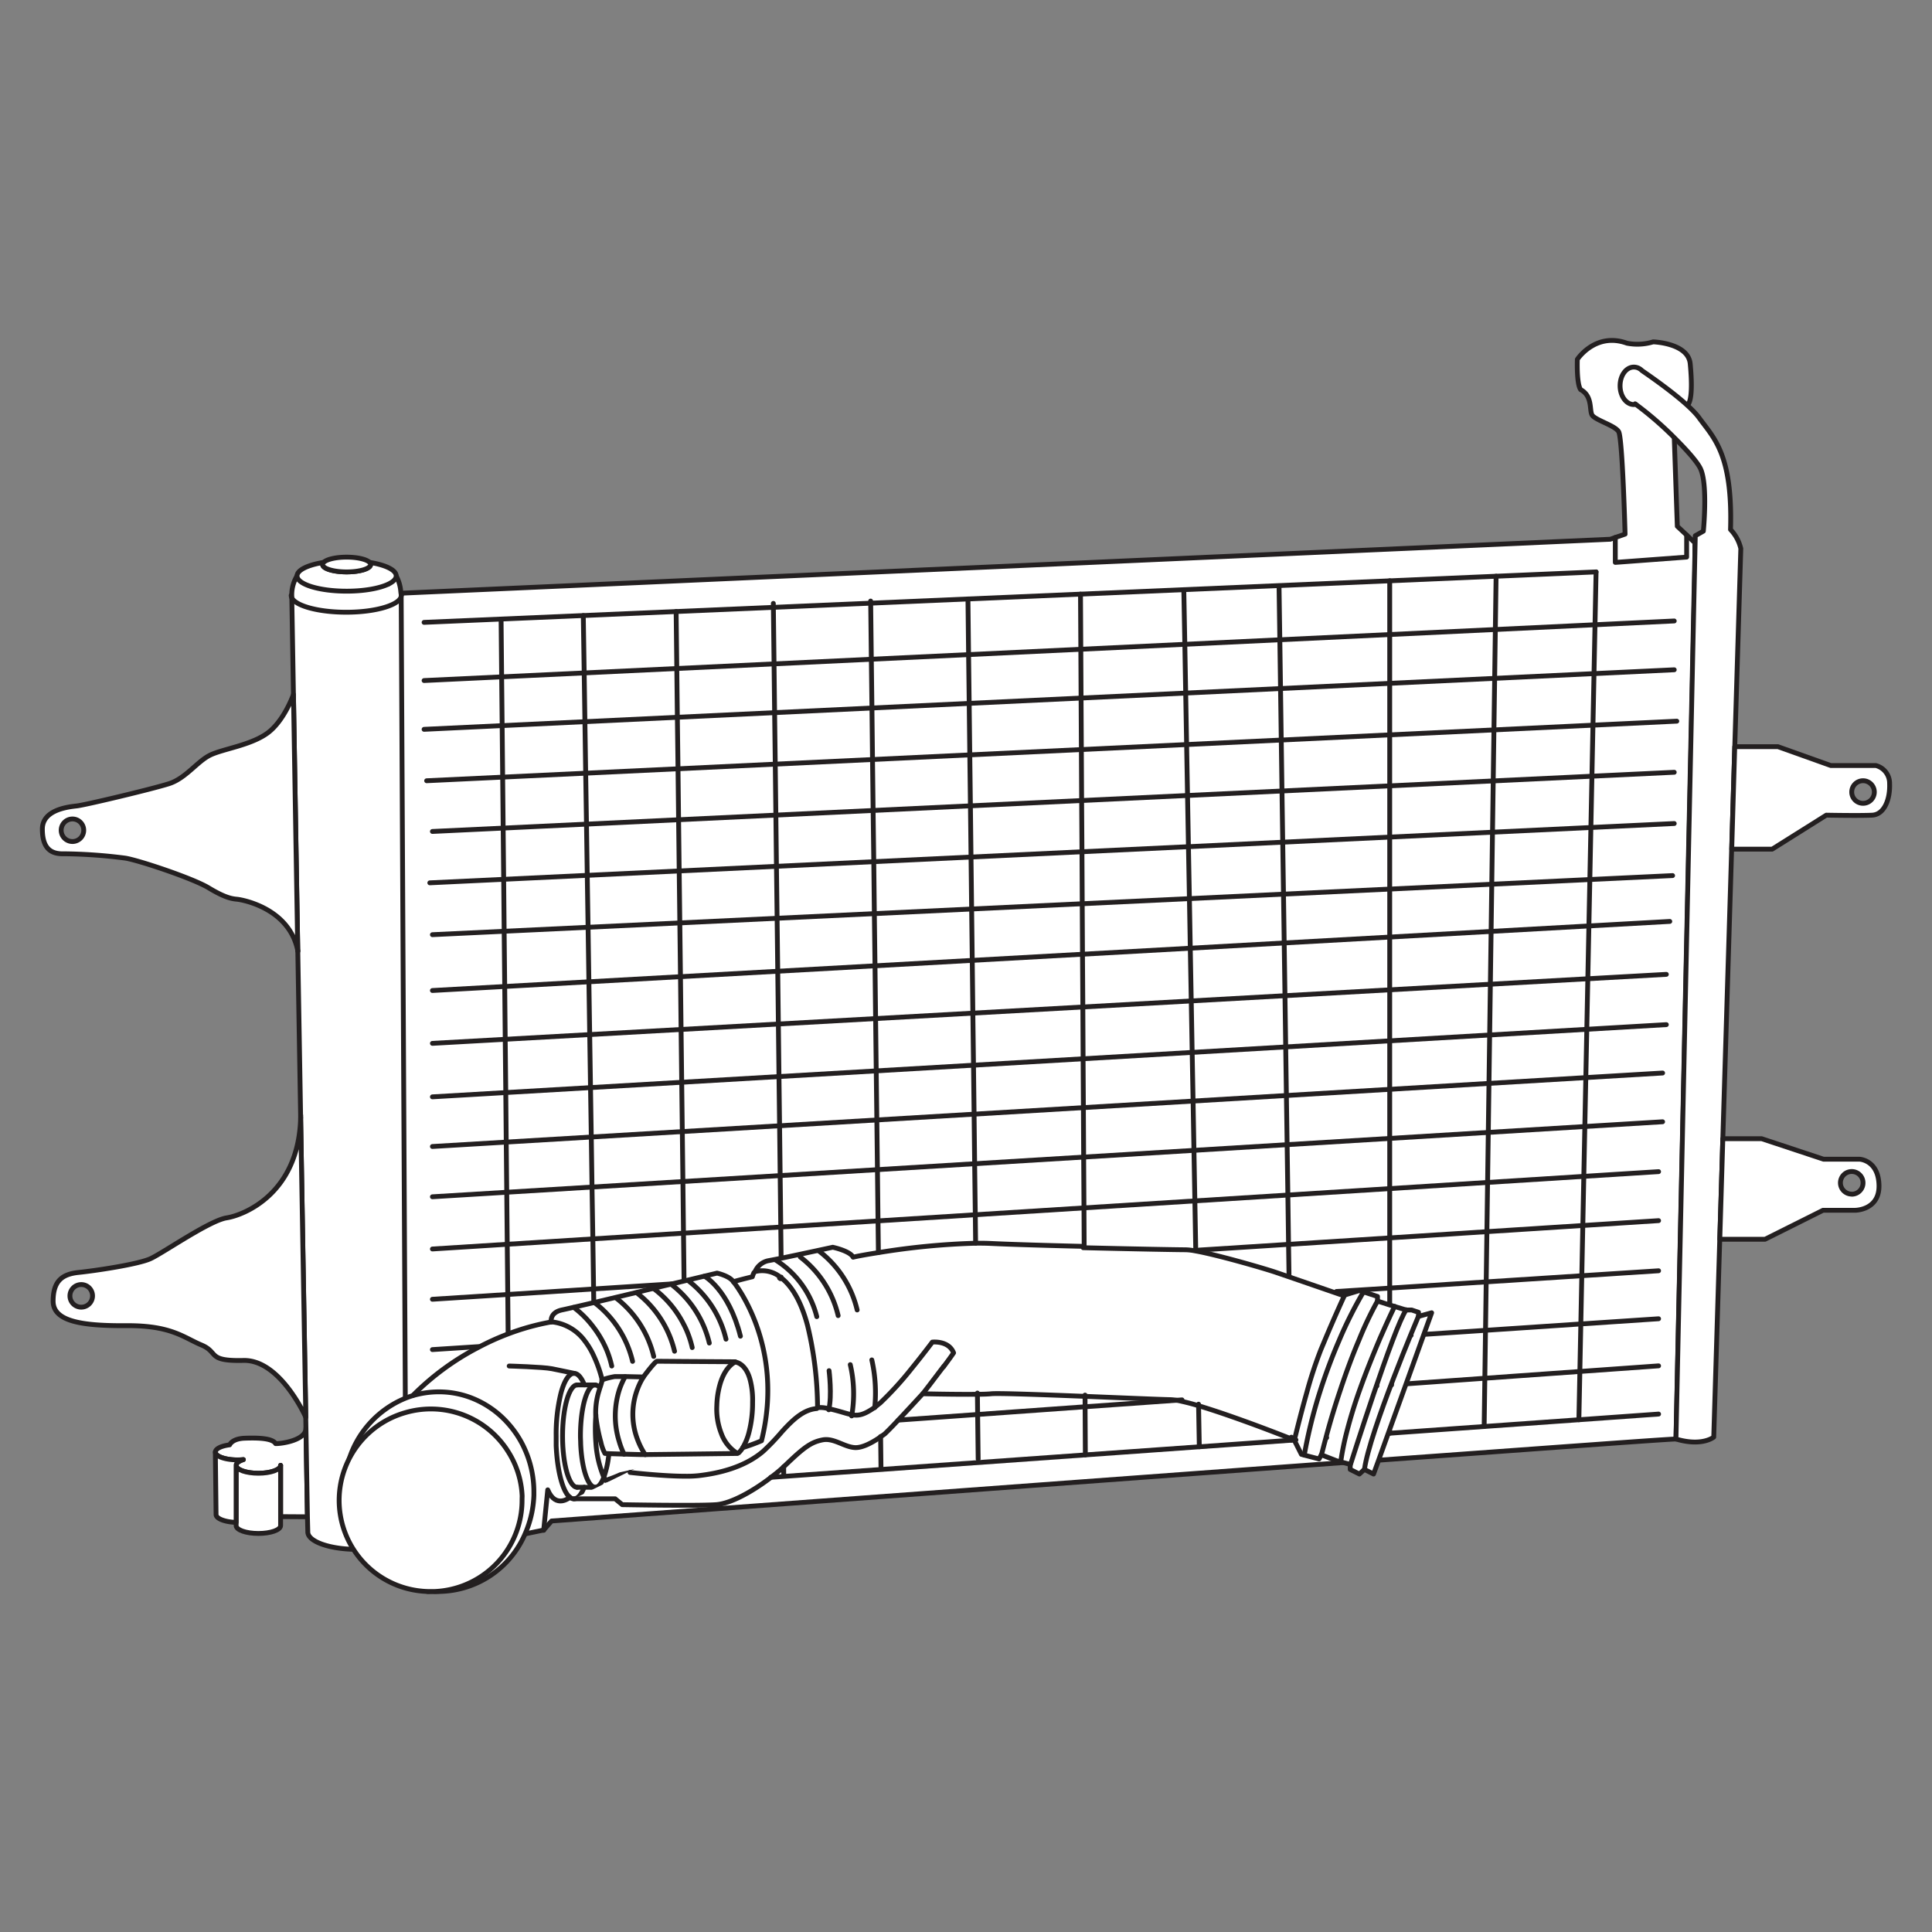 <svg id="Слой_1" data-name="Слой 1" xmlns="http://www.w3.org/2000/svg" viewBox="0 0 800 800"><rect x="0" y="0" width="800" height="800" fill="#808080" stroke="none"/><defs><style>.cls-1{fill:#fff;}.cls-1,.cls-2{stroke:#231f20;stroke-linecap:round;stroke-linejoin:round;stroke-width:2px;}.cls-2{fill:none;}</style></defs><title>_</title><path class="cls-1" d="M116.19,628V606.79c0,1.79-4.13,3.25-9.2,3.25s-9.18-1.46-9.21-3.25v0c0-.93,1.08-1.79,3-2.39a21.44,21.44,0,0,1-2.4.13c-5.07,0-9.19-1.46-9.19-3.25,0-1.39,2.45-2.56,5.89-3,.28-.6,1.63-2.6,6.3-2.75,5.55-.21,11.43,0,12.75,2.24,2.34.07,12.56-1.33,12.56-6.4l.62,36.7Z"/><path class="cls-1" d="M701.82,224.75v10.3L694,595.87c-3.42,0-54.17,3.79-122.93,8.75l-11.34.74-1.34.1c-106.69,7.83-250.26,18.45-330,24.35l-3.25,3.75-7.61,1.57-70.19,6.42c-11.05-.09-19.88-3.28-19.88-7.19h0L127.3,628l-.62-36.7-.08-4.47-2.11-124-1.18-69.27-1.8-106-.7-41.07a15,15,0,0,1,2.18-8h41.06a16.19,16.19,0,0,1,1.89,6.32,12.55,12.55,0,0,0,.17,1.28l.93-.5,499.73-22.3,6.14-2.12s-1.06-39.79-2.67-42.44-10-4.83-11.07-7,.27-7.73-4.67-10.41c-1.75-2.52-1.35-12.53-1.35-12.53s7.48-11.41,20.55-6.67a22.45,22.45,0,0,0,10.83-.56s14.53.42,15.35,9.09.66,15.35-1.09,17.09l-5.52,13.55,1.27,36.63Z"/><path class="cls-2" d="M177,659a15,15,0,0,0,1.64-.09,35.07,35.07,0,1,0-35.7-47.49h0a33.45,33.45,0,0,0-2.28,11.22"/><path class="cls-1" d="M144.5,604.51v-.1a40.57,40.57,0,0,1,23-25.28,33,33,0,0,1,3.33-1.2h0a38.2,38.2,0,0,1,10.88-1.59,37.24,37.24,0,0,1,14.54,2.92,39.24,39.24,0,0,1,14,10h0a41,41,0,0,1,6.82,10.31,43,43,0,0,1,4,18.12v1.51A43,43,0,0,1,219,631h0a43.19,43.19,0,0,1-1.56,4.1A39.28,39.28,0,0,1,181.75,659H180l-1.42-.13"/><path class="cls-1" d="M216.17,621.21a37.21,37.21,0,0,1-1.38,10.12A37.78,37.78,0,0,1,180,659h-2.87a37.76,37.76,0,0,1-9.49-74h0a37.78,37.78,0,0,1,42.11,15.06l.76,1.18a37.25,37.25,0,0,1,5.7,18.26C216.19,620.05,216.17,620.61,216.17,621.21Z"/><path class="cls-2" d="M249.21,571.42h0A29.7,29.7,0,0,1,254.6,570h4.22l7.6.17s4.83-6.57,5.7-6.51l11.11.09,21.2.13"/><path class="cls-2" d="M258.42,602.17a32.66,32.66,0,0,1-2.07-5.43,35.6,35.6,0,0,1,.19-21.52,33.43,33.43,0,0,1,2.3-5.15"/><path class="cls-2" d="M266.4,570.24a25.85,25.85,0,0,0-2.24,4.46,29.22,29.22,0,0,0-.13,21.49h0a31,31,0,0,0,3.13,6.15h0"/><path class="cls-2" d="M295.43,602.17l-11.7,2.57-22.8,5h0l-4.06.9a54.71,54.71,0,0,1-6.16,2.37c-.23-.4-.44-.81-.65-1.25a44.63,44.63,0,0,1-3.32-14.31,74.48,74.48,0,0,1,0-11.57"/><path class="cls-2" d="M252.12,602a39.67,39.67,0,0,1-2.11,9.75c-.93,2.47-2.11,4-3.38,4.08a.31.31,0,0,1-.19,0c-3,0-5.57-7.79-6-18,0-1-.09-2.13-.09-3.23,0-8,1.27-15,3.17-18.58.74-1.42,1.56-2.31,2.45-2.54h.46a2.56,2.56,0,0,1,1.9,1.14"/><path class="cls-2" d="M239,615.85c-3.34,0-6.06-9.5-6.06-21.2s2.72-21.18,6.06-21.18"/><path class="cls-2" d="M241.91,615.85a14.92,14.92,0,0,1-.89,1.9c-1,1.9-2.18,2.89-3.4,2.89a2.59,2.59,0,0,1-1.69-.69,6.8,6.8,0,0,1-1.44-1.72c-2.21-3.59-3.8-10.89-4.2-19.61v-4a71.31,71.31,0,0,1,2-17.82c1.35-5,3.27-8.13,5.4-8.13,1.59,0,3.07,1.77,4.29,4.77"/><line class="cls-2" x1="238.97" y1="573.47" x2="246.44" y2="573.47"/><line class="cls-2" x1="238.97" y1="615.85" x2="246.44" y2="615.87"/><path class="cls-2" d="M236,620s-5.83,5-9.19-3.09l-1.68,16.75"/><path class="cls-2" d="M210.84,565.64s13.94.38,17.68,1.12,9.18,1.9,9.18,1.9"/><path class="cls-1" d="M237.62,620.62h17.1l2.94,2.43s30.78.57,38.83,0c6-.42,14.88-5.34,22.17-10.85,1.9-1.44,3.8-2.94,5.36-4.38l1.37-1.28c7.6-7.31,10.5-9.38,15.2-10.31s9,3,13.5,3.19c3.23.13,7.45-2.34,10.07-4.12,1-.71,1.9-1.3,2.22-1.58s2.61-2.53,5.1-5.21c4.61-4.88,10.58-11.39,10.58-11.39s13.49.32,22.19.22c2.71,0,5-.09,6.21-.22,2.72-.29,20.63.36,38.35,1.06,15.68.63,31.2,1.29,35.87,1.39a23,23,0,0,1,4.28.6h0c1.89.42,4.29,1,6.83,1.77,13.3,3.9,32.72,11.4,38.44,13.68l1.65.64.25.48,2.75,5.47,1.12.31,6.19,1.61.93-1.73,6.39,2.49,1.59.42,2.78.74h0l1.21.34v2.07l3.8,1.9,2.07-1.9,3.8,1.9,1.9-5.19,4-11.13.38-1.06,7-19.42h0l7.35-20.48,3.42-9.49-5.43,1.5V543.4l-2.81-.95h-2.26L577.52,541l-.66-.21-1.9-.58-4.56-1.47v-1.9l-5.82-1.9-.93-.3-.76-.25-1.23.38h0l-5.51,1.67-3.23-1.12h0l-19.63-6.76-4.88-1.67c-4-1.39-22.38-6.76-32.29-8.7h0l-1.35-.25a24.17,24.17,0,0,0-3.8-.44c-3.52,0-22.8-.36-42.42-.85"/><path class="cls-2" d="M228.26,547.44s-.84-4,4.65-5.07c1.39-.29,6.17-1.39,12.54-2.89,8.68-2.05,20.29-4.82,30.28-7.24h0l7.09-1.69,14.09-3.38s4.87,1.07,6.56,3.31h0a2.48,2.48,0,0,1,.19.26l1.25-.36h0c3-.83,6.63-1.69,6.63-1.69a11,11,0,0,1,.66-1.73"/><path class="cls-2" d="M303.69,530.74s21.57,26.09,11.63,65.85a76.5,76.5,0,0,1-7.73,2.83"/><path class="cls-2" d="M291.71,528.46s10,5.44,14.89,24.83"/><path class="cls-2" d="M284.92,530.23a43.13,43.13,0,0,1,15.7,24.28"/><path class="cls-2" d="M321,521.64a38.86,38.86,0,0,1,17.21,23.56"/><path class="cls-2" d="M331.37,520.5a43,43,0,0,1,15.69,24.26"/><path class="cls-2" d="M339.22,518.11a43.12,43.12,0,0,1,15.71,24.32"/><path class="cls-2" d="M278,531.85a43.17,43.17,0,0,1,15.71,24.27"/><path class="cls-2" d="M286.63,558a38.72,38.72,0,0,0-1.69-5.56,35,35,0,0,0-1.9-4.18h0a42.55,42.55,0,0,0-12.12-14.5"/><path class="cls-2" d="M263.63,535.3a43.24,43.24,0,0,1,15.69,24.22"/><path class="cls-2" d="M255,537.39a43.11,43.11,0,0,1,15.69,24.28"/><path class="cls-2" d="M246.25,539.44a43.11,43.11,0,0,1,15.69,24.28"/><path class="cls-2" d="M253.31,565.64a40.19,40.19,0,0,0-4.16-10.87,41.78,41.78,0,0,0-3.55-5.39,40.69,40.69,0,0,0-8-8"/><path class="cls-2" d="M390.36,566.29h0c-3.8,5.07-8.23,10.79-8.23,10.79"/><path class="cls-2" d="M338.21,583.25c-5.3.42-9.5,4.28-13.54,8.61l-.78.85a96.39,96.39,0,0,1-7.83,8.21c-7.86,6.74-18.56,9.17-26.82,10.12a47,47,0,0,1-5.44.23c-9.17,0-22.28-1.48-22.91-1.56h0"/><path class="cls-2" d="M352.65,586.29h0"/><path class="cls-2" d="M352.08,565.07a52.92,52.92,0,0,1,.59,21.16"/><path class="cls-2" d="M343.3,567.56s1.29,10.33-.13,16.2"/><path class="cls-2" d="M361,563.11a61.91,61.91,0,0,1,1.21,19.76"/><path class="cls-2" d="M536,596.23s2.25-9.5,5.17-19.82a173.77,173.77,0,0,1,5.81-17.63c.42-1,.84-2,1.26-3,4.61-11.09,8.57-19.55,8.57-19.55"/><path class="cls-2" d="M540.08,602.48c.36-2.07.76-4.13,1.19-6.14A204.1,204.1,0,0,1,546.65,576c2.49-7.8,5.19-14.78,7.73-20.67a173,173,0,0,1,10.28-20.51"/><path class="cls-2" d="M547.2,602.36c.57-2.24,1.14-4.44,1.71-6.57h0c2-7.6,4.1-14.34,6.14-20.38,2.75-8.29,5.39-15.2,7.71-20.62a145.69,145.69,0,0,1,7.69-16.16"/><path class="cls-2" d="M555.18,605.27c.44-3.21,1.1-6.59,1.9-10a198.37,198.37,0,0,1,6.17-20.38c2.72-7.6,5.7-14.84,8.15-20.64,1.39-3.15,2.62-5.9,3.61-8.05,1.52-3.32,2.49-5.26,2.49-5.26"/><path class="cls-2" d="M587.36,545S567.09,592.85,565,608.42"/><path class="cls-2" d="M559.23,606.35s18-57,23.06-64"/><path class="cls-2" d="M323.15,529.49l-.36-.27"/><path class="cls-2" d="M116.19,606.79v0"/><line class="cls-2" x1="107" y1="628.54" x2="106.98" y2="628.54"/><line class="cls-2" x1="160.72" y1="241.91" x2="160.7" y2="241.91"/><path class="cls-2" d="M166.17,246.07h0a1.62,1.62,0,0,1,0,.44c0,3.8-10.18,7-22.79,7s-22.8-3.14-22.8-7"/><path class="cls-1" d="M164.05,238.47c0,1.27-1.23,2.46-3.33,3.44-3.66,1.74-10,2.88-17.19,2.88-11.33,0-20.52-2.83-20.52-6.32,0-2.43,4.47-4.54,11-5.6a1.34,1.34,0,0,0-.42.89c0,1.69,4.46,3.06,9.94,3.06s9.93-1.37,9.93-3.06a1.39,1.39,0,0,0-.42-.89C159.58,233.92,164.05,236,164.05,238.47Z"/><path class="cls-1" d="M153.46,233.76c0,1.69-4.45,3.06-9.93,3.06s-9.94-1.37-9.94-3.06a1.34,1.34,0,0,1,.42-.89c1.25-1.26,5-2.17,9.52-2.17s8.26.91,9.51,2.17A1.39,1.39,0,0,1,153.46,233.76Z"/><path class="cls-1" d="M116.19,606.79v24.93c0,1.8-4.1,3.25-9.2,3.25s-9.21-1.45-9.21-3.25V606.79c0,1.79,4.15,3.25,9.21,3.25S116.16,608.58,116.19,606.79Z"/><path class="cls-1" d="M100.77,604.38c-1.91.6-3,1.46-3,2.39v23.62c-4.65-.16-8.3-1.57-8.3-3.23l-.3-25.9c0,1.79,4.12,3.25,9.19,3.25A21.44,21.44,0,0,0,100.77,604.38Z"/><path class="cls-2" d="M124.51,461.77c0,.37,0,.74,0,1.1"/><path class="cls-2" d="M123.37,393.87a1.81,1.81,0,0,0-.06-.27"/><path class="cls-1" d="M694,595.87c10.83,3.21,15.62-.8,15.62-.8l11.21-367.92a16.92,16.92,0,0,0-4.26-7.87c.93-31.38-7.08-38.05-12.95-46.2-4.26-5.89-17-15-23.68-19.6a5.28,5.28,0,0,0-1.72-1.16,4.6,4.6,0,0,0-1.68-.32c-3.19,0-5.7,3.47-5.7,7.75s2.57,7.77,5.7,7.77a3.55,3.55,0,0,0,.86-.1l-.34-.21a139.4,139.4,0,0,1,16.32,14.1c5,5,9.59,10.07,10.86,13,2.95,6.8,1.08,25.63,1.08,25.63l-3.34,1.9-8,374"/><path class="cls-2" d="M448.93,516.1c-14.95-.36-30.15-.8-38.83-1.22-1.9-.09-4-.11-6.12-.09a300,300,0,0,0-40.25,3.89c-5.13.8-8.93,1.5-10.47,1.9-1.31-2.62-8.44-4.12-8.44-4.12s-13.3,2.88-21.37,4.56l-1.9.36-3.65.7a7.61,7.61,0,0,0-5.24,4.46,12,12,0,0,1,10.45,2.28h.36v.29c3.8,2.94,8,8.74,10.94,19.83a146.93,146.93,0,0,1,4.12,33.93,12.28,12.28,0,0,1,3.37.17c.55.12,1.1.21,1.59.34,4.51,1,7.17,2.09,9.5,2.47h0c2.62.44,4.83-.09,8.8-2.81l.76-.55c.57-.44,1.18-1,1.9-1.52a136.65,136.65,0,0,0,12.93-14.17h0c4.83-5.93,8.67-11.06,8.67-11.06s6.76-.79,8.81,4.45c-.95,1.42-2.47,3.51-4.12,5.7"/><path class="cls-2" d="M167.83,578.64l-1.71-332.13v1.42"/><polyline class="cls-2" points="668.86 222.55 668.86 232.88 698.4 230.68 698.4 221.56"/><line class="cls-2" x1="175.6" y1="257.71" x2="660.9" y2="236.82"/><line class="cls-2" x1="175.6" y1="281.8" x2="693.27" y2="257.13"/><line class="cls-2" x1="175.6" y1="302" x2="693.27" y2="277.34"/><line class="cls-2" x1="176.66" y1="323.29" x2="694.33" y2="298.62"/><line class="cls-2" x1="179.05" y1="344.29" x2="693.27" y2="319.78"/><line class="cls-2" x1="177.97" y1="365.56" x2="693.27" y2="341"/><line class="cls-2" x1="692.59" y1="362.56" x2="179.05" y2="387.03"/><line class="cls-2" x1="179.05" y1="410.15" x2="691.43" y2="381.54"/><line class="cls-2" x1="179.05" y1="432.03" x2="690" y2="403.46"/><line class="cls-2" x1="179.05" y1="454.18" x2="690" y2="424.28"/><line class="cls-2" x1="179.05" y1="474.74" x2="688.45" y2="444.31"/><line class="cls-2" x1="179.05" y1="495.56" x2="688.45" y2="464.5"/><line class="cls-2" x1="179.05" y1="517.18" x2="686.79" y2="485.15"/><polyline class="cls-2" points="496.48 517.63 496.5 517.63 496.52 517.63 533.56 515.26 575.45 512.58 615.71 510 655.39 507.45 686.79 505.44"/><polyline class="cls-2" points="278.75 531.6 278.73 531.6 276.17 531.77 276.15 531.77 245.79 533.73 210.25 536.01 179.05 538"/><polyline class="cls-2" points="553.38 534.77 553.39 534.77 562.13 534.22 562.15 534.22 564.15 534.09 575.45 533.37 615.4 530.8 654.97 528.25 686.79 526.2"/><polyline class="cls-2" points="198.16 557.61 198.15 557.61 179.05 558.84"/><line class="cls-2" x1="584.32" y1="552.91" x2="584.3" y2="552.91"/><polyline class="cls-2" points="589.79 552.53 615.12 550.86 654.55 548.22 686.79 546.07"/><line class="cls-2" x1="390.78" y1="565.81" x2="390.76" y2="565.81"/><polyline class="cls-2" points="686.79 565.57 654.15 567.9 614.85 570.7 582.44 573.01 582.42 573.01"/><line class="cls-2" x1="570.15" y1="573.89" x2="570.13" y2="573.89"/><line class="cls-2" x1="576.23" y1="573.47" x2="576.21" y2="573.47"/><polyline class="cls-2" points="371.95 588.04 404.82 585.7 449.31 582.51 489.43 579.66 489.45 579.66"/><line class="cls-2" x1="549.35" y1="595.31" x2="549.33" y2="595.31"/><polyline class="cls-2" points="319.14 611.73 449.42 602.44 496.61 599.08 534.74 596.36 536.62 596.23"/><polyline class="cls-2" points="575.07 593.49 575.45 593.47 614.57 590.68 653.76 587.89 686.79 585.53"/><polyline class="cls-2" points="210.4 552.04 210.25 536.01 210.04 515.22 209.83 493.68 209.62 472.92 209.43 452.4 209.2 430.34 208.99 408.48 208.76 385.6 208.56 364.1 208.35 342.9 208.14 321.79 207.93 300.46 207.72 280.26 207.49 256.35"/><polyline class="cls-2" points="245.87 539.01 245.79 533.73 245.49 512.98 245.14 491.53 244.84 470.81 244.52 450.35 244.18 428.39 243.85 406.54 243.51 383.95 243.17 362.45 242.85 341.25 242.52 320.16 242.2 298.82 241.9 278.65 241.53 254.88 241.53 254.87"/><polyline class="cls-2" points="279.97 253.21 280.25 276.81 280.48 297 280.75 318.33 280.99 339.42 281.24 360.64 281.5 382.15 281.77 404.41 282.02 426.28 282.28 448.14 282.53 468.56 282.78 489.23 283.02 510.63 283.25 530.08"/><polyline class="cls-2" points="323.45 520.94 323.3 508.08 323.05 486.78 322.81 466.15 322.56 445.79 322.31 424.02 322.05 402.17 321.78 380.23 321.51 358.72 321.27 337.5 321.02 316.42 320.75 295.08 320.52 274.89 320.24 251.48 320.22 249.85"/><line class="cls-2" x1="324.53" y1="610.84" x2="324.5" y2="607.34"/><line class="cls-2" x1="364.79" y1="607.49" x2="364.64" y2="594.82"/><polyline class="cls-2" points="360.51 248.88 360.53 249.75 360.8 272.97 361.05 293.16 361.29 314.5 361.54 335.58 361.81 356.8 362.05 378.31 362.32 399.91 362.57 421.77 362.83 443.43 363.08 463.74 363.33 484.33 363.57 505.53 363.73 518.68"/><polyline class="cls-2" points="404.72 576.83 404.82 585.7 405.04 604.13"/><polyline class="cls-2" points="403.98 514.79 403.85 503.01 403.58 481.86 403.35 461.35 403.11 441.08 402.84 419.51 402.59 397.67 402.33 376.39 402.08 354.89 401.83 333.67 401.57 312.58 401.32 291.25 401.07 271.05 400.81 248.03 400.81 248.01"/><polyline class="cls-2" points="449.29 577.67 449.31 582.51 449.42 602.44"/><polyline class="cls-2" points="448.93 516.1 448.85 500.16 448.72 479.11 448.61 458.63 448.49 438.42 448.38 416.97 448.24 395.12 448.13 374.21 448.02 352.68 447.88 331.48 447.77 310.38 447.65 289.04 447.54 268.85 447.41 246.01"/><polyline class="cls-2" points="490.19 244.17 490.61 266.8 490.97 286.97 491.35 308.29 491.73 329.39 492.11 350.59 492.51 372.1 492.87 392.63 493.27 414.46 493.65 435.78 494.03 455.91 494.39 476.33 494.77 497.27 495.13 517.39 495.15 517.73"/><line class="cls-2" x1="496.61" y1="599.08" x2="496.29" y2="581.43"/><line class="cls-2" x1="534.74" y1="596.36" x2="534.72" y2="595.11"/><polyline class="cls-2" points="529.63 243.14 529.95 264.92 530.24 285.11 530.54 306.42 530.84 327.51 531.15 348.73 531.47 370.24 531.76 390.45 532.08 412.3 532.38 433.51 532.67 453.61 532.97 473.98 533.28 494.84 533.56 515.26 533.75 528.01"/><line class="cls-2" x1="575.45" y1="593.47" x2="575.45" y2="592.43"/><polyline class="cls-2" points="575.45 539.62 575.45 533.37 575.45 512.58 575.45 492.18 575.45 471.4 575.45 451.05 575.45 430.99 575.45 409.86 575.45 388.02 575.45 368.15 575.45 346.62 575.45 325.4 575.45 304.28 575.45 282.94 575.45 262.75 575.45 240.5 575.45 240.48"/><line class="cls-2" x1="619.5" y1="238.6" x2="614.56" y2="590.68"/><line class="cls-2" x1="660.9" y1="236.82" x2="653.78" y2="587.89"/><path class="cls-1" d="M121.51,287.57c-.44,1.23-4.21,11.21-10.77,16-7,5.09-18.41,6.51-23.73,9.11s-10.1,9.61-17,11.82-34.65,8.81-38.15,9.21-14.32,1.51-14.32,9.59,3.61,10.42,9,10.23a212.19,212.19,0,0,1,25.32,1.8c5.3.81,27.93,8.31,34.54,12.31s9.5,4.51,11.7,4.71,21.65,3.67,25.19,21.26ZM30,348.46a4.67,4.67,0,1,1,4.67-4.67A4.67,4.67,0,0,1,30,348.46Z"/><path class="cls-1" d="M782.44,324.45a7.59,7.59,0,0,0-5.7-7.46H758.07l-21.88-7.81H718.32l-1.25,42.44h16.74l22.42-14.08s13.92.27,19,0S782.71,330.85,782.44,324.45Zm-11,8.19a4.68,4.68,0,1,1,4.68-4.67A4.67,4.67,0,0,1,771.48,332.64Z"/><path class="cls-1" d="M770,480H755.09l-25.63-8.49H713.39l-1.26,41.64h18.74l24-12h13.3s10.14,0,9.88-10.41S770,480,770,480Zm-3.23,14.46a4.68,4.68,0,1,1,4.67-4.68A4.68,4.68,0,0,1,766.81,494.5Z"/><path class="cls-1" d="M124.49,462.87c-.82,31.54-23.65,40.34-30.68,41.43s-26.29,14.51-31.49,16.89-23,5-29.77,5.7S22,530.39,22,538.78s11.86,10.28,30.4,10.15,23.63,4.92,31,8,2.11,6.76,17.4,6.4,25.83,23.54,25.83,23.54Zm-90.84,78.4a4.68,4.68,0,1,1,4.67-4.68A4.68,4.68,0,0,1,33.65,541.27Z"/><path class="cls-2" d="M305.82,601.62a9.32,9.32,0,0,0,1.75-2.2,24,24,0,0,0,2.62-6.52,48.33,48.33,0,0,0,1.44-12.21,33.44,33.44,0,0,0-.95-9.08c-1.89-7.43-6.26-7.6-6.26-7.6s-3.8,1.48-6.06,8.47a35.2,35.2,0,0,0-1.54,9.5,27.69,27.69,0,0,0,1.9,11.7,16,16,0,0,0,6.66,8.17l-21.63.27-16.61.19h-1.67l-7-.19-6.31-.19-1.67-.1a17.15,17.15,0,0,1-1.67-4.62h0a67.88,67.88,0,0,1-2.15-11.39,30,30,0,0,1,1.43-10.09h0c.11-.42.23-.8.34-1.16a24,24,0,0,0,.89-3v-.23a52.47,52.47,0,0,0-3.44-9.82,31.41,31.41,0,0,0-3.8-6.35,19.48,19.48,0,0,0-13.65-7.81,99.94,99.94,0,0,0-18.28,5.08A105.16,105.16,0,0,0,197.94,558h0a108.16,108.16,0,0,0-27,19.85h0"/></svg>
